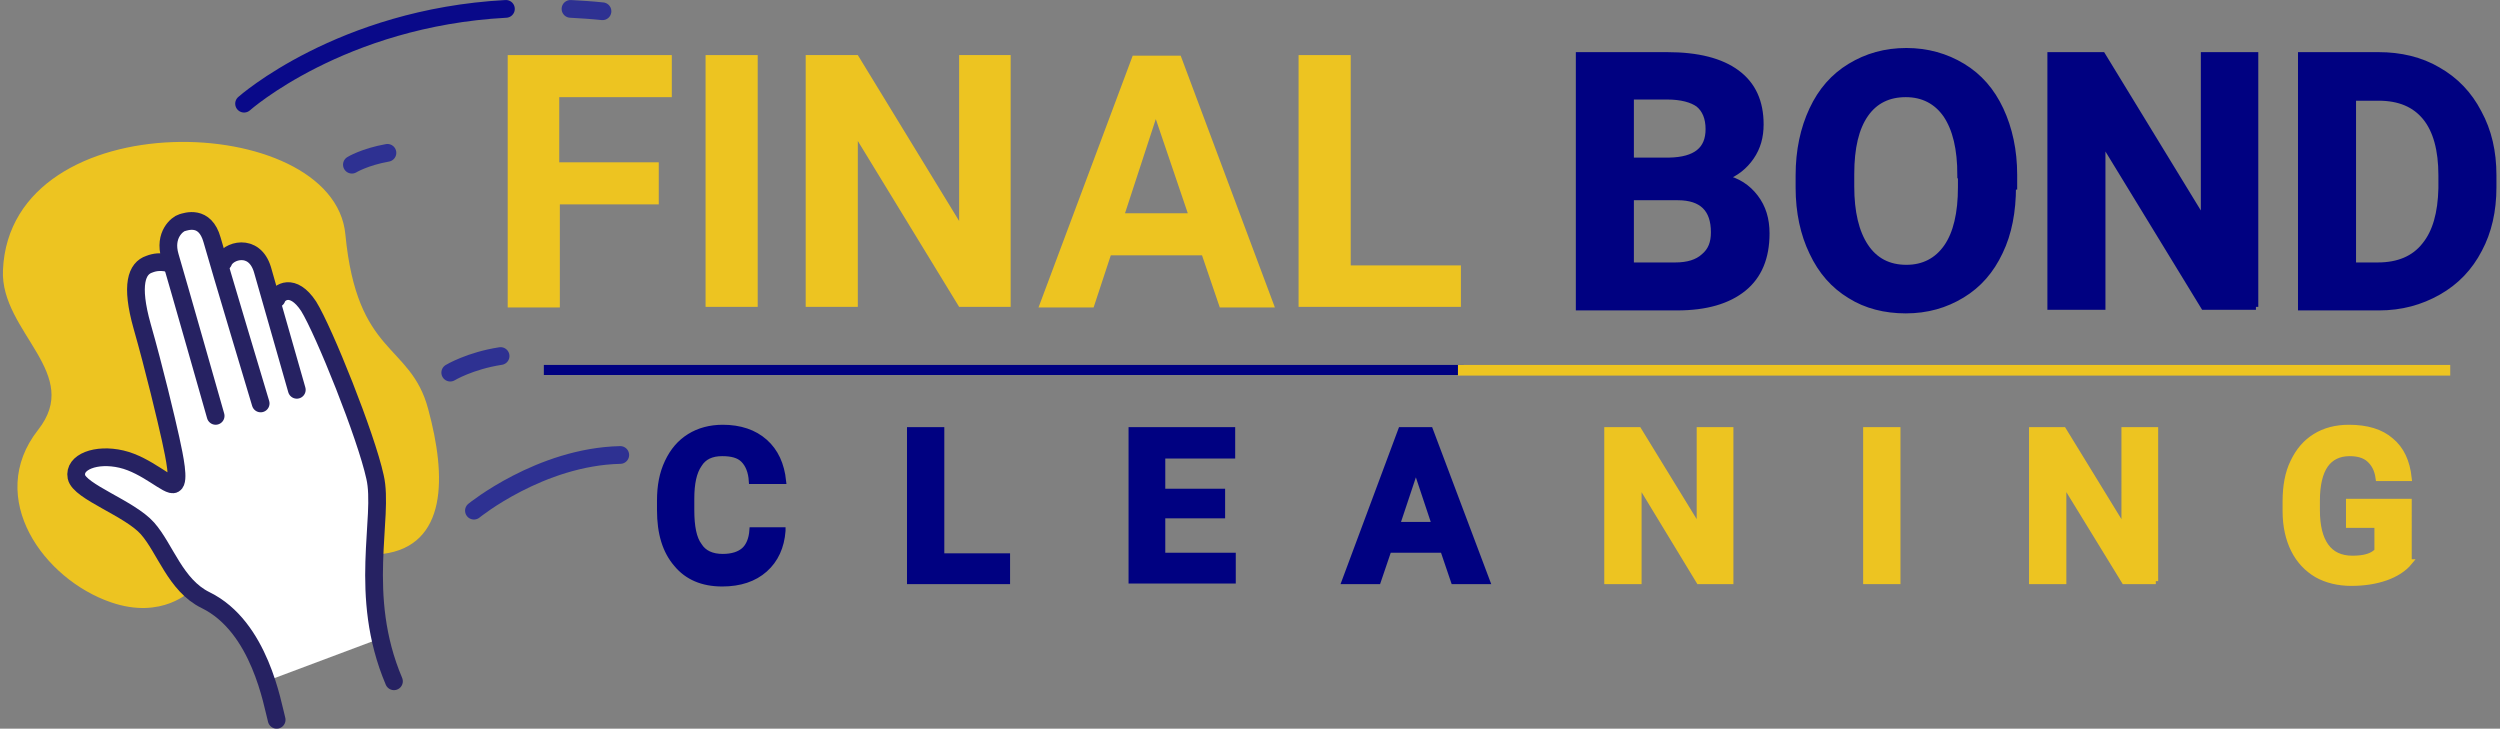 <?xml version="1.0" encoding="UTF-8"?> <svg xmlns="http://www.w3.org/2000/svg" xmlns:xlink="http://www.w3.org/1999/xlink" version="1.1" id="Layer_1" x="0px" y="0px" viewBox="0 0 422 123" style="enable-background:new 0 0 422 123;" xml:space="preserve"><rect x="0" y="0" width="422" height="123" fill="#808080" stroke="none"/> <style type="text/css"> .st0{fill:#EDC421;stroke:#EDC421;stroke-width:0.998;stroke-miterlimit:10;} .st1{fill:#FFFFFF;} .st2{fill:#FFFFFF;stroke:#262262;stroke-width:2.993;stroke-linecap:round;stroke-linejoin:round;stroke-miterlimit:10;} .st3{fill:none;stroke:#2E3192;stroke-width:2.993;stroke-linecap:round;stroke-linejoin:round;stroke-miterlimit:10;} .st4{fill:none;stroke:#090989;stroke-width:2.993;stroke-linecap:round;stroke-linejoin:round;stroke-miterlimit:10;} .st5{fill:#EDC421;} .st6{fill:#000181;stroke:#000181;stroke-width:0.998;stroke-miterlimit:10;} </style> <g> <g> <path class="st0" d="M31.9,99.3c0,0-4.6,4.8-13,1.9C7.8,97.4-1.9,84,6.8,72.9c7.9-10-6.3-17.1-5.8-27.3c1.2-28.1,54.9-26.2,56.8-6 c2,20.9,11.1,18.6,14,29.6c3.1,11.4,3.1,22.5-7.2,23.8L31.9,99.3z"></path> <polygon class="st1" points="44.9,115 32.1,84.3 26.8,48.2 41.2,44.3 53.9,62.9 62.4,86.2 63.3,108.1 "></polygon> <g> <path class="st2" d="M66.5,115c-6.2-14.6-1.6-27.7-3.2-34.5c-1.5-6.9-8.6-24.6-11.2-28.8c-2.7-4.1-5.1-2.3-5.4-1.3"></path> <path class="st2" d="M50.1,65.8c0,0-4.5-15.8-5.8-20.3c-1.4-4.6-5.9-3.2-6.6-1.3"></path> <path class="st2" d="M29,44.6c0,0-1.8-0.8-3.8,0C23.1,45.3,22,48,24,55.1c2,7,4.1,15.8,4.8,19c0.7,3.2,1.5,7.1,0.6,7.6 c-0.9,0.6-4.6-3.2-8.9-4.2c-4.3-1-8.1,0.5-7.6,3c0.5,2.5,9,5.3,12,8.7c3,3.4,4.7,9.6,9.8,12.1c9.2,4.5,11.3,17.7,12,20.2"></path> <path class="st2" d="M44,68.1c0,0-7-23.3-8.2-27.6c-1.2-4.3-4.4-3.1-5.1-2.9c-0.7,0.2-3.1,2-2,5.7c1.1,3.7,7.7,26.9,7.7,26.9"></path> </g> <path class="st3" d="M96.3,1.5c1.8,0.1,3.5,0.2,5.4,0.4"></path> <path class="st4" d="M41.2,17.5c0,0,16.3-14.5,44.2-16"></path> <path class="st3" d="M80,86.2c0,0,11.2-9.1,24.7-9.4"></path> <path class="st3" d="M76,62.9c0,0,3.3-2,8.5-2.8"></path> <path class="st3" d="M59.4,27.8c0,0,2.1-1.3,6-2"></path> </g> <g> <path class="st5" d="M111.4,34.5H94.5v17.4h-8.8V9.3h27.7v7.1h-19v11h16.8V34.5z"></path> <path class="st5" d="M127.9,51.8h-8.8V9.3h8.8V51.8z"></path> <path class="st5" d="M170.7,51.8h-8.8l-17.1-28v28h-8.8V9.3h8.8l17.1,28v-28h8.7V51.8z"></path> <path class="st5" d="M202.9,43.1h-15.4l-2.9,8.8h-9.3l15.9-42.5h8.1l15.9,42.5h-9.3L202.9,43.1z M189.9,36h10.6l-5.4-15.9 L189.9,36z"></path> <path class="st5" d="M228,44.8h18.6v7h-27.4V9.3h8.8V44.8z"></path> <path class="st6" d="M266.5,51.8V9.3h14.9c5.2,0,9.1,1,11.8,3c2.7,2,4,4.9,4,8.7c0,2.1-0.5,3.9-1.6,5.5c-1.1,1.6-2.6,2.8-4.5,3.5 c2.2,0.5,3.9,1.6,5.2,3.3c1.3,1.7,1.9,3.7,1.9,6.1c0,4.1-1.3,7.2-3.9,9.3c-2.6,2.1-6.3,3.2-11.2,3.2H266.5z M275.3,27.1h6.5 c4.4-0.1,6.6-1.8,6.6-5.3c0-1.9-0.6-3.3-1.7-4.2c-1.1-0.8-2.9-1.3-5.3-1.3h-6.1V27.1z M275.3,33.3v11.5h7.5c2.1,0,3.7-0.5,4.8-1.5 c1.2-1,1.7-2.3,1.7-4.1c0-3.9-2-5.9-6.1-5.9H275.3z"></path> <path class="st6" d="M339.8,31.5c0,4.2-0.7,7.9-2.2,11c-1.5,3.2-3.6,5.6-6.4,7.3c-2.8,1.7-5.9,2.6-9.5,2.6c-3.5,0-6.7-0.8-9.4-2.5 c-2.8-1.7-4.9-4.1-6.4-7.3c-1.5-3.1-2.3-6.8-2.3-10.9v-2.1c0-4.2,0.8-7.9,2.3-11.1c1.5-3.2,3.6-5.6,6.4-7.3 c2.8-1.7,5.9-2.6,9.5-2.6c3.5,0,6.7,0.9,9.5,2.6c2.8,1.7,4.9,4.1,6.4,7.3c1.5,3.2,2.3,6.9,2.3,11V31.5z M330.9,29.6 c0-4.5-0.8-7.8-2.4-10.2c-1.6-2.3-3.9-3.5-6.8-3.5c-2.9,0-5.2,1.1-6.8,3.4c-1.6,2.3-2.4,5.6-2.4,10.1v2.1c0,4.3,0.8,7.7,2.4,10.1 c1.6,2.4,3.9,3.6,6.9,3.6c2.9,0,5.2-1.2,6.8-3.5c1.6-2.3,2.4-5.7,2.4-10.1V29.6z"></path> <path class="st6" d="M380.8,51.8H372l-17.1-28v28h-8.8V9.3h8.8l17.1,28v-28h8.7V51.8z"></path> <path class="st6" d="M388.4,51.8V9.3h13.1c3.7,0,7.1,0.8,10,2.5c3,1.7,5.3,4.1,6.9,7.2c1.7,3.1,2.5,6.6,2.5,10.6v2 c0,4-0.8,7.5-2.4,10.5c-1.6,3.1-3.9,5.5-6.9,7.2c-3,1.7-6.3,2.6-10,2.6H388.4z M397.2,16.4v28.4h4.2c3.4,0,6.1-1.1,7.9-3.4 c1.8-2.2,2.7-5.4,2.8-9.6v-2.2c0-4.3-0.9-7.6-2.7-9.8c-1.8-2.2-4.4-3.3-7.9-3.3H397.2z"></path> </g> <g> <path class="st6" d="M132.1,89.6c-0.2,2.7-1.2,4.9-3,6.5s-4.2,2.4-7.2,2.4c-3.3,0-5.9-1.1-7.7-3.3c-1.9-2.2-2.8-5.2-2.8-9.1v-1.6 c0-2.5,0.4-4.6,1.3-6.5s2.1-3.3,3.7-4.3c1.6-1,3.5-1.5,5.6-1.5c2.9,0,5.3,0.8,7.1,2.4c1.8,1.6,2.8,3.8,3.1,6.6h-5.3 c-0.1-1.6-0.6-2.8-1.4-3.6s-2-1.1-3.6-1.1c-1.8,0-3.1,0.6-3.9,1.9c-0.9,1.3-1.3,3.2-1.3,5.8v1.9c0,2.8,0.4,4.8,1.3,6 c0.8,1.3,2.2,1.9,4,1.9c1.6,0,2.8-0.4,3.6-1.1c0.8-0.7,1.3-1.9,1.4-3.4H132.1z"></path> <path class="st6" d="M158.8,93.9H170v4.2h-16.4V72.6h5.3V93.9z"></path> <path class="st6" d="M206.3,87h-10.1v6.8h11.9v4.2h-17.1V72.6H208v4.3h-11.8v6.1h10.1V87z"></path> <path class="st6" d="M243.6,92.8h-9.2l-1.8,5.3H227l9.5-25.5h4.9l9.6,25.5h-5.6L243.6,92.8z M235.8,88.6h6.4l-3.2-9.6L235.8,88.6z "></path> <path class="st0" d="M292.1,98.1h-5.3l-10.2-16.8v16.8h-5.3V72.6h5.3l10.3,16.8V72.6h5.2V98.1z"></path> <path class="st0" d="M320.2,98.1H315V72.6h5.3V98.1z"></path> <path class="st0" d="M363.9,98.1h-5.3l-10.3-16.8v16.8h-5.3V72.6h5.3l10.3,16.8V72.6h5.2V98.1z"></path> <path class="st0" d="M406.7,94.9c-0.9,1.1-2.3,2-4,2.6c-1.7,0.6-3.7,0.9-5.8,0.9c-2.2,0-4.2-0.5-5.8-1.4c-1.7-1-3-2.4-3.9-4.2 c-0.9-1.8-1.4-4-1.4-6.5v-1.7c0-2.5,0.4-4.8,1.3-6.6c0.9-1.9,2.1-3.3,3.7-4.3c1.6-1,3.5-1.5,5.7-1.5c3,0,5.4,0.7,7.1,2.2 c1.7,1.4,2.7,3.5,3,6.3h-5.1c-0.2-1.5-0.8-2.5-1.6-3.2s-1.9-1-3.3-1c-1.8,0-3.2,0.7-4.1,2c-0.9,1.3-1.4,3.3-1.4,6v1.6 c0,2.7,0.5,4.7,1.5,6.1s2.5,2.1,4.5,2.1c2,0,3.4-0.4,4.2-1.3v-4.4h-4.8v-3.9h10.1V94.9z"></path> </g> <rect x="92.3" y="62.1" class="st6" width="154.3" height="0.7"></rect> <rect x="246.6" y="62.1" class="st0" width="166.5" height="0.8"></rect> </g> </svg> 